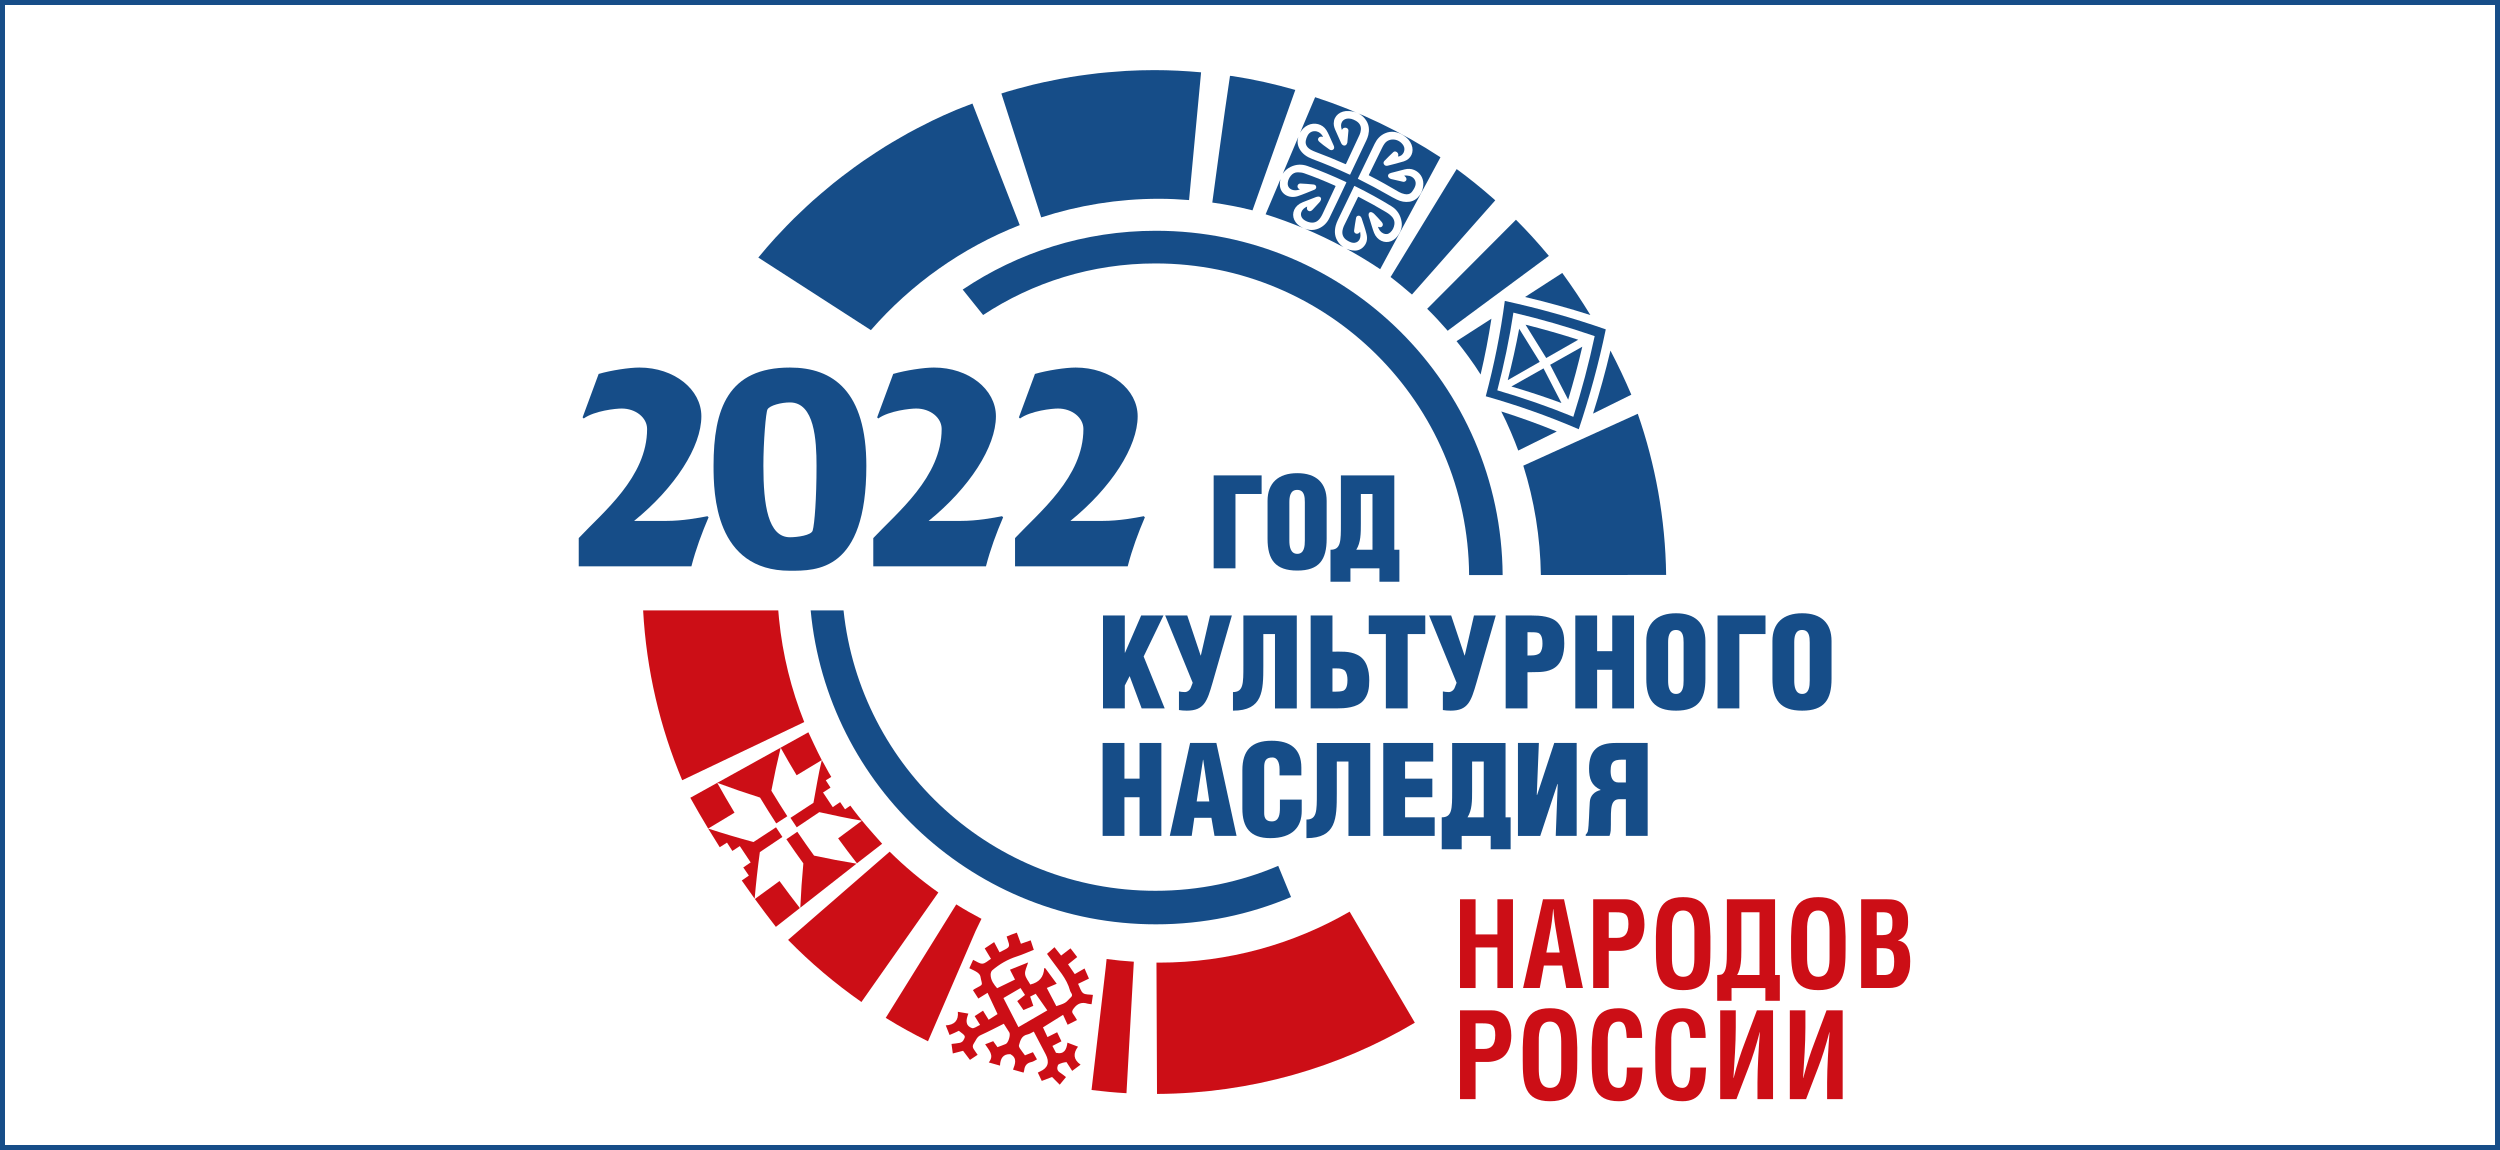 <?xml version="1.0" encoding="utf-8"?>
<!-- Generator: Adobe Illustrator 26.0.3, SVG Export Plug-In . SVG Version: 6.00 Build 0)  -->
<!DOCTYPE svg PUBLIC "-//W3C//DTD SVG 1.1//EN" "http://www.w3.org/Graphics/SVG/1.1/DTD/svg11.dtd">
<svg version="1.1" xmlns:x="http://ns.adobe.com/Extensibility/1.0/" xmlns:i="http://ns.adobe.com/AdobeIllustrator/10.0/" xmlns:graph="http://ns.adobe.com/Graphs/1.0/"
	 xmlns="http://www.w3.org/2000/svg" xmlns:xlink="http://www.w3.org/1999/xlink" x="0px" y="0px" viewBox="0 0 250 115"
	 enable-background="new 0 0 250 115" xml:space="preserve">
<rect x="0" y="0" width="250" height="115" fill="#333333" stroke="none"/>
<g id="Слой_9">
</g>
<g id="пушк_карта">
</g>
<g id="grants.culture">
</g>
<g id="roskult">
</g>
<g id="biblnovogopokolen">
</g>
<g id="kultura">
</g>
<g id="культДля_Школ">
</g>
<g id="artefakt">
</g>
<g id="prokultura">
	<g>
		<rect fill="#FFFFFF" stroke="#164D88" stroke-miterlimit="10" width="250" height="115"/>
		<g>
			<g>
				<path fill="#CC0E16" d="M92.799,104.128l4.766-11.042l0.582-1.203
					c-0.859-0.451-1.702-0.929-2.521-1.443l-7.054,11.349
					C89.941,102.634,91.351,103.413,92.799,104.128z"/>
				<path fill="#CC0E16" d="M110.571,96.759l-1.418,12.242
					c1.155,0.141,2.317,0.255,3.494,0.319l0.736-13.15
					c-0.916-0.059-1.825-0.146-2.723-0.268L110.571,96.759z"/>
				<path fill="#CC0E16" d="M93.836,89.249c-1.735-1.228-3.366-2.59-4.87-4.083
					l-10.157,8.824c2.242,2.292,4.698,4.37,7.334,6.21L93.836,89.249z"/>
			</g>
			<g>
				<path fill="#164D88" d="M121.23,20.256c1.364,0.191,2.706,0.447,4.019,0.779
					l4.281-12.041c-2.039-0.584-4.126-1.055-6.262-1.384
					c-0.056-0.009-0.212-0.017-0.268-0.026
					C122.487,10.899,121.23,20.256,121.23,20.256z"/>
				<path fill="#164D88" d="M139.097,27.639l-0.045,0.058
					c0.651,0.497,1.282,1.016,1.897,1.551c0.029,0.025,0.22,0.179,0.249,0.204
					l8.328-9.419c-0.038-0.033-0.231-0.205-0.269-0.238
					c-1.152-1.015-2.35-1.978-3.589-2.886
					C145.648,16.895,139.097,27.639,139.097,27.639z"/>
				<path fill="#164D88" d="M151.595,21.974l-8.878,8.905
					c0.716,0.705,1.399,1.441,2.056,2.2l0.173-0.142l9.941-7.348
					C153.846,24.333,152.748,23.126,151.595,21.974z"/>
				<path fill="#164D88" d="M104.118,21.74c3.713-1.204,7.672-1.862,11.787-1.862
					c1.012,0,2.01,0.051,3.001,0.129l1.202-12.774
					c-1.542-0.14-3.101-0.222-4.68-0.222c-0.945,0-1.885,0.03-2.818,0.08
					c-0.307,0.017-0.611,0.048-0.917,0.07c-0.623,0.045-1.246,0.093-1.863,0.16
					c-0.359,0.039-0.714,0.09-1.07,0.136c-0.561,0.073-1.12,0.15-1.675,0.241
					c-0.37,0.06-0.737,0.128-1.104,0.197c-0.537,0.1-1.07,0.207-1.602,0.325
					c-0.366,0.08-0.731,0.164-1.094,0.252c-0.53,0.129-1.056,0.268-1.579,0.413
					c-0.351,0.097-0.701,0.193-1.048,0.298c-0.175,0.053-0.347,0.113-0.521,0.169
					C101.144,12.486,102.554,16.873,104.118,21.74z"/>
			</g>
			<path fill="#164D88" d="M87.089,33.015c4.009-4.603,9.104-8.237,14.885-10.503
				l-4.729-12.157c-0.32,0.124-0.643,0.243-0.961,0.371
				c-0.226,0.091-0.457,0.173-0.682,0.269c-0.819,0.343-1.629,0.709-2.427,1.094
				c-0.168,0.081-0.331,0.172-0.498,0.255c-0.627,0.311-1.25,0.63-1.861,0.966
				c-0.277,0.152-0.546,0.315-0.819,0.47c-0.494,0.283-0.986,0.569-1.469,0.868
				c-0.298,0.185-0.591,0.378-0.885,0.567c-0.448,0.29-0.893,0.584-1.332,0.888
				c-0.297,0.206-0.59,0.417-0.883,0.629c-0.425,0.308-0.846,0.623-1.261,0.943
				c-0.286,0.221-0.571,0.443-0.852,0.67c-0.414,0.334-0.82,0.677-1.223,1.024
				c-0.265,0.227-0.531,0.452-0.792,0.685c-0.422,0.378-0.833,0.767-1.242,1.159
				c-0.226,0.215-0.456,0.425-0.677,0.646c-0.506,0.501-0.996,1.017-1.48,1.537
				c-0.113,0.122-0.231,0.237-0.343,0.36c-0.586,0.644-1.155,1.305-1.708,1.978
				c-0.006,0.007-0.011,0.015-0.018,0.022L87.089,33.015z"/>
			<path fill="#164D88" d="M127.823,86.585c-3.771,1.605-7.921,2.494-12.278,2.494
				c-16.2,0-29.531-12.28-31.191-28.042h-3.288
				c1.653,17.612,16.479,31.396,34.525,31.396c4.794,0,9.36-0.973,13.513-2.731
				L127.823,86.585z"/>
			<path fill="#164D88" d="M146.911,57.506l3.354-0.002
				c-0.136-19.036-15.607-34.427-34.675-34.427c-7.153,0-13.798,2.168-19.32,5.88
				l2.042,2.545c4.945-3.259,10.866-5.158,17.231-5.158
				C132.802,26.345,146.8,40.278,146.911,57.506z"/>
			<path fill="#164D88" d="M166.614,57.494c-0.078-5.641-1.076-11.056-2.837-16.116
				l-11.447,5.189c1.091,3.458,1.7,7.13,1.757,10.935L166.614,57.494z"/>
			<path fill="#CC0E16" d="M134.963,91.165c-5.608,3.24-12.114,5.098-19.059,5.098
				c-0.086,0-0.171-0.006-0.257-0.006l0.054,13.137
				c9.415-0.05,18.225-2.642,25.783-7.125L134.963,91.165z"/>
			<g>
				<path fill="#164D88" d="M126.161,49.398h-2.614v7.435h-2.181v-9.294h4.796V49.398z"/>
				<path fill="#164D88" d="M132.666,53.871c0,2.094-0.731,3.185-2.937,3.185
					c-2.206,0-2.974-1.091-2.974-3.185v-3.779c0-1.784,1.065-2.776,2.974-2.776
					c1.908,0,2.937,0.991,2.937,2.776V53.871z M130.485,50.241
					c0-0.57-0.05-1.252-0.769-1.252c-0.694,0-0.781,0.682-0.781,1.252v3.817
					c0,0.533,0.087,1.326,0.793,1.326c0.706,0,0.756-0.793,0.756-1.326V50.241z"/>
				<path fill="#164D88" d="M134.09,52.36v-4.82h5.341v7.435h0.508v3.197h-1.995v-1.338
					h-2.9v1.338h-1.995v-3.197C134.09,54.974,134.09,54.144,134.09,52.36z
					 M137.25,49.398h-1.165v2.961c0,0.954,0,1.896-0.459,2.615h1.623V49.398z"/>
			</g>
			<g>
				<path fill="#164D88" d="M57.872,53.808c2.408-2.575,6.838-6.09,6.838-10.907
					c0-1.135-1.135-2.048-2.546-2.048c-0.581,0-2.713,0.221-3.793,0.996
					l-0.111-0.111l1.606-4.346c1.246-0.36,3.073-0.637,4.07-0.637
					c3.488,0,6.201,2.187,6.201,4.872c0,3.045-2.63,7.142-6.727,10.465h3.211
					c1.661,0,3.267-0.305,4.125-0.471l0.111,0.111
					c-0.664,1.55-1.274,3.183-1.716,4.9h-11.267V53.808z"/>
				<path fill="#164D88" d="M78.995,57.075c-7.502,0-7.64-7.724-7.64-10.492
					c0-5.703,1.439-9.828,7.64-9.828c4.346,0,7.64,2.408,7.64,9.828
					C86.635,57.158,81.652,57.075,78.995,57.075z M78.995,40.243
					c-0.886,0-2.021,0.304-2.242,0.692c-0.166,0.277-0.415,3.239-0.415,5.648
					c0,3.931,0.471,7.142,2.658,7.142c0.747,0,2.131-0.194,2.27-0.664
					c0.194-0.664,0.388-3.211,0.388-6.478
					C81.652,44.036,81.459,40.243,78.995,40.243z"/>
				<path fill="#164D88" d="M87.328,53.808c2.408-2.575,6.838-6.09,6.838-10.907
					c0-1.135-1.135-2.048-2.547-2.048c-0.581,0-2.713,0.221-3.793,0.996
					l-0.111-0.111l1.606-4.346c1.246-0.36,3.073-0.637,4.07-0.637
					c3.488,0,6.201,2.187,6.201,4.872c0,3.045-2.63,7.142-6.727,10.465h3.211
					c1.661,0,3.267-0.305,4.125-0.471l0.111,0.111
					c-0.665,1.55-1.274,3.183-1.716,4.9H87.328V53.808z"/>
				<path fill="#164D88" d="M101.503,53.808c2.408-2.575,6.838-6.09,6.838-10.907
					c0-1.135-1.135-2.048-2.547-2.048c-0.581,0-2.713,0.221-3.793,0.996
					l-0.111-0.111l1.605-4.346c1.246-0.36,3.073-0.637,4.07-0.637
					c3.488,0,6.201,2.187,6.201,4.872c0,3.045-2.63,7.142-6.727,10.465h3.212
					c1.661,0,3.266-0.305,4.125-0.471l0.111,0.111
					c-0.665,1.55-1.274,3.183-1.716,4.9h-11.267V53.808z"/>
			</g>
			<g>
				<path fill="#CC0E16" d="M146.001,98.803V89.926h1.557v3.516h2.181V89.926h1.558v8.877
					h-1.558v-4.059h-2.181v4.059H146.001z"/>
				<path fill="#CC0E16" d="M152.308,98.803l1.991-8.877h2.103l1.891,8.877h-1.669
					l-0.412-2.249h-1.824l-0.412,2.249H152.308z M154.633,95.253h1.335l-0.423-2.521
					c-0.078-0.414-0.111-0.817-0.156-1.231c-0.011-0.201-0.033-0.402-0.055-0.591
					h-0.022c-0.022,0.189-0.044,0.39-0.055,0.591
					c-0.045,0.414-0.078,0.817-0.156,1.231L154.633,95.253z"/>
				<path fill="#CC0E16" d="M159.317,98.803V89.926h3.182c1.491,0,1.947,1.278,1.947,2.521
					c0,0.757-0.189,1.61-0.779,2.107c-0.489,0.414-1.146,0.544-1.747,0.532h-1.046
					v3.716H159.317z M160.874,93.785h0.834c0.679,0,1.135-0.308,1.135-1.385
					c0-1.018-0.378-1.172-1.257-1.172h-0.712V93.785z"/>
				<path fill="#CC0E16" d="M165.591,93.655c0.067-2.261,0.234-3.942,2.725-3.942
					c2.492,0,2.659,1.681,2.726,3.942v1.266c0,2.367-0.167,4.095-2.726,4.095
					c-2.558,0-2.725-1.728-2.725-4.095V93.655z M167.193,95.75
					c0,0.734,0.056,1.929,1.123,1.929c1.113,0,1.124-1.219,1.124-2.071v-2.273
					c0-0.71,0.033-2.284-1.124-2.284c-1.224,0-1.123,1.551-1.123,2.237V95.75z"/>
				<path fill="#CC0E16" d="M176.537,100.082v-1.278h-3.382v1.278h-1.435v-2.58
					c0.123,0,0.389-0.024,0.479-0.071c0.456-0.284,0.489-1.077,0.489-2.427V89.926
					h4.818v7.575h0.478v2.58H176.537z M175.948,91.228h-1.813v3.811
					c0,0.9-0.033,1.811-0.423,2.462h2.237V91.228z"/>
				<path fill="#CC0E16" d="M179.107,93.655c0.067-2.261,0.234-3.942,2.725-3.942
					c2.492,0,2.659,1.681,2.726,3.942v1.266c0,2.367-0.167,4.095-2.726,4.095
					c-2.558,0-2.725-1.728-2.725-4.095V93.655z M180.709,95.75
					c0,0.734,0.056,1.929,1.123,1.929c1.113,0,1.124-1.219,1.124-2.071v-2.273
					c0-0.71,0.033-2.284-1.124-2.284c-1.224,0-1.123,1.551-1.123,2.237V95.75z"/>
				<path fill="#CC0E16" d="M186.115,98.803V89.926h2.514c0.668,0,1.324,0.048,1.769,0.651
					c0.356,0.486,0.412,0.994,0.412,1.598c0,0.769-0.156,1.526-1.001,1.858v0.024
					c0.879,0.13,1.213,0.911,1.213,2.059c0,0.367-0.022,0.734-0.111,1.089
					c-0.333,1.125-0.935,1.598-2.047,1.598H186.115z M187.962,93.513
					c0.378,0,0.868,0.024,1.113-0.308c0.145-0.224,0.167-0.532,0.167-0.959
					c0-0.662-0.134-0.994-0.845-1.018h-0.723v2.284H187.962z M188.007,97.501
					c0.322,0,0.656,0.036,0.934-0.095c0.423-0.201,0.479-0.781,0.479-1.231
					c0-0.959-0.178-1.361-1.146-1.361h-0.601v2.687H188.007z"/>
				<path fill="#CC0E16" d="M146.001,109.912V101.035h3.182c1.491,0,1.947,1.278,1.947,2.521
					c0,0.758-0.189,1.61-0.779,2.107c-0.489,0.414-1.146,0.545-1.747,0.533
					h-1.046v3.716H146.001z M147.558,104.893h0.834c0.679,0,1.135-0.308,1.135-1.385
					c0-1.018-0.378-1.172-1.257-1.172h-0.712V104.893z"/>
				<path fill="#CC0E16" d="M152.275,104.763c0.067-2.261,0.234-3.941,2.726-3.941
					c2.492,0,2.659,1.68,2.726,3.941v1.266c0,2.367-0.167,4.095-2.726,4.095
					c-2.559,0-2.726-1.728-2.726-4.095V104.763z M153.877,106.858
					c0,0.734,0.056,1.929,1.124,1.929c1.113,0,1.123-1.219,1.123-2.071v-2.272
					c0-0.71,0.033-2.285-1.123-2.285c-1.224,0-1.124,1.551-1.124,2.237V106.858z"/>
				<path fill="#CC0E16" d="M164.256,106.751c-0.011,0.166-0.022,0.343-0.033,0.509
					c-0.078,1.621-0.59,2.864-2.325,2.864c-2.559,0-2.726-1.728-2.726-4.095v-1.266
					c0.067-2.261,0.234-3.941,2.726-3.941c1.391,0.024,2.169,0.781,2.281,2.296
					c0.022,0.225,0.044,0.45,0.033,0.675h-1.535
					c-0.067-0.568-0.011-1.634-0.779-1.634c-1.224,0-1.124,1.551-1.124,2.237v2.462
					c0,0.734,0.056,1.929,1.124,1.929c0.857,0,0.757-1.467,0.79-2.036H164.256z"/>
				<path fill="#CC0E16" d="M170.608,106.751c-0.011,0.166-0.022,0.343-0.033,0.509
					c-0.078,1.621-0.59,2.864-2.325,2.864c-2.558,0-2.725-1.728-2.725-4.095v-1.266
					c0.067-2.261,0.234-3.941,2.725-3.941c1.391,0.024,2.17,0.781,2.281,2.296
					c0.022,0.225,0.044,0.45,0.033,0.675h-1.535
					c-0.067-0.568-0.012-1.634-0.779-1.634c-1.224,0-1.123,1.551-1.123,2.237v2.462
					c0,0.734,0.056,1.929,1.123,1.929c0.857,0,0.757-1.467,0.79-2.036H170.608z"/>
				<path fill="#CC0E16" d="M175.747,109.912v-1.669c0-0.71,0.033-1.598,0.078-2.486
					c0.044-0.9,0.111-1.799,0.166-2.533h-0.022
					c-0.367,1.397-0.701,2.474-1.113,3.527l-1.213,3.16h-1.624V101.035h1.558v1.74
					c0,0.793-0.033,1.645-0.078,2.497c-0.045,0.852-0.1,1.716-0.156,2.521h0.022
					c0.378-1.444,0.712-2.497,1.113-3.527l1.213-3.231h1.613v8.877H175.747z"/>
				<path fill="#CC0E16" d="M182.711,109.912v-1.669c0-0.71,0.033-1.598,0.078-2.486
					c0.044-0.9,0.111-1.799,0.166-2.533h-0.022
					c-0.367,1.397-0.701,2.474-1.113,3.527l-1.213,3.16h-1.624V101.035h1.558v1.74
					c0,0.793-0.033,1.645-0.078,2.497c-0.045,0.852-0.1,1.716-0.156,2.521h0.022
					c0.378-1.444,0.712-2.497,1.113-3.527l1.213-3.231h1.613v8.877H182.711z"/>
			</g>
			<g>
				<path fill="#164D88" d="M110.3,70.843v-9.294h2.181v3.718h0.025l1.611-3.718h2.23
					l-1.983,4.101l2.107,5.192h-2.305l-1.202-3.234l-0.483,0.942v2.292H110.3z"/>
				<path fill="#164D88" d="M118.676,71.066c-0.298,0-0.558-0.025-0.781-0.062v-1.859
					c0.174,0.037,0.396,0.062,0.595,0.062c0.26,0,0.52-0.211,0.607-0.483
					l0.173-0.446l-2.751-6.729h2.206l1.338,4.002l0.025-0.012l0.917-3.99h2.181
					l-1.933,6.729C120.72,70.111,120.423,71.066,118.676,71.066z"/>
				<path fill="#164D88" d="M123.297,69.207c1.041,0,1.041-0.83,1.041-2.615v-5.043h5.341
					v9.294h-2.181V63.408h-1.165v3.185c0,2.516-0.05,4.473-3.036,4.473V69.207z"/>
				<path fill="#164D88" d="M133.246,65.167c0.818,0,1.698-0.074,2.453,0.297
					c0.992,0.458,1.227,1.586,1.227,2.59c0,0.756-0.099,1.45-0.607,2.02
					c-0.607,0.694-1.822,0.768-2.664,0.768h-2.59v-9.294h2.181V65.167z
					 M133.482,69.17c0.347,0,0.644-0.025,0.855-0.099
					c0.372-0.174,0.409-0.719,0.409-1.078c0-0.322-0.05-0.694-0.273-0.942
					c-0.347-0.273-0.818-0.198-1.227-0.211v2.33H133.482z"/>
				<path fill="#164D88" d="M136.876,61.549h5.651v1.859h-1.76v7.435h-2.181V63.408h-1.71
					V61.549z"/>
				<path fill="#164D88" d="M145.067,71.066c-0.298,0-0.558-0.025-0.781-0.062v-1.859
					c0.174,0.037,0.396,0.062,0.595,0.062c0.26,0,0.52-0.211,0.607-0.483
					l0.173-0.446l-2.751-6.729h2.206l1.338,4.002l0.025-0.012l0.917-3.99h2.181
					l-1.933,6.729C147.111,70.111,146.814,71.066,145.067,71.066z"/>
				<path fill="#164D88" d="M150.567,70.843v-9.294h2.59c0.843,0,2.057,0.074,2.664,0.768
					c0.508,0.57,0.607,1.264,0.607,2.02c0,1.004-0.235,2.131-1.227,2.59
					c-0.756,0.372-1.636,0.26-2.453,0.298v3.618H150.567z M152.748,65.551
					c0.409-0.012,0.88,0.037,1.227-0.235c0.223-0.248,0.273-0.619,0.273-0.942
					c0-0.359-0.037-0.904-0.409-1.078c-0.211-0.074-0.508-0.074-0.855-0.074
					h-0.235V65.551z"/>
				<path fill="#164D88" d="M157.531,70.843v-9.294h2.181v3.569h1.512v-3.569h2.181v9.294
					h-2.181v-3.866h-1.512v3.866H157.531z"/>
				<path fill="#164D88" d="M170.541,67.881c0,2.094-0.731,3.185-2.937,3.185
					c-2.206,0-2.974-1.091-2.974-3.185v-3.779c0-1.784,1.065-2.776,2.974-2.776
					c1.908,0,2.937,0.991,2.937,2.776V67.881z M168.36,64.25
					c0-0.57-0.05-1.252-0.768-1.252c-0.694,0-0.781,0.682-0.781,1.252v3.817
					c0,0.533,0.087,1.326,0.793,1.326c0.707,0,0.756-0.793,0.756-1.326V64.25z"/>
				<path fill="#164D88" d="M176.55,63.408h-2.615v7.435h-2.181v-9.294h4.796V63.408z"/>
				<path fill="#164D88" d="M183.154,67.881c0,2.094-0.731,3.185-2.937,3.185
					c-2.206,0-2.974-1.091-2.974-3.185v-3.779c0-1.784,1.065-2.776,2.974-2.776
					c1.908,0,2.937,0.991,2.937,2.776V67.881z M180.973,64.25
					c0-0.57-0.05-1.252-0.768-1.252c-0.694,0-0.781,0.682-0.781,1.252v3.817
					c0,0.533,0.087,1.326,0.793,1.326c0.707,0,0.756-0.793,0.756-1.326V64.25z"/>
				<path fill="#164D88" d="M110.263,83.59v-9.294h2.181v3.569h1.512v-3.569h2.181v9.294
					h-2.181v-3.866h-1.512v3.866H110.263z"/>
				<path fill="#164D88" d="M116.978,83.59l2.032-9.294h2.627l2.02,9.294H121.451
					l-0.31-1.809h-1.71l-0.26,1.809H116.978z M120.324,75.982h-0.025l-0.632,4.163
					h1.264L120.324,75.982z"/>
				<path fill="#164D88" d="M127.956,77.543v-0.594c0-0.793-0.285-1.202-0.694-1.202
					c-0.681-0.012-0.843,0.359-0.843,0.967v4.597c0,0.52,0.198,0.83,0.768,0.83
					c0.744,0,0.805-0.768,0.805-1.338v-0.843h2.181v1.14
					c0,1.599-0.917,2.714-3.148,2.714c-2.007,0-2.788-1.066-2.788-2.962v-3.817
					c0-2.02,0.929-2.961,2.925-2.961c1.859,0,2.974,0.793,2.974,2.689v0.78
					H127.956z"/>
				<path fill="#164D88" d="M130.644,81.955c1.041,0,1.041-0.831,1.041-2.615v-5.043h5.341
					v9.294h-2.181v-7.435h-1.165v3.184c0,2.516-0.05,4.474-3.036,4.474V81.955z"/>
				<path fill="#164D88" d="M138.326,83.59v-9.294h4.994v1.859h-2.813v1.71h2.726v1.859
					h-2.726v2.007h2.961v1.859H138.326z"/>
				<path fill="#164D88" d="M145.215,79.117v-4.82h5.341v7.435h0.508v3.197h-1.995v-1.339
					h-2.9v1.339h-1.995v-3.197C145.215,81.731,145.215,80.901,145.215,79.117z
					 M148.375,76.155h-1.165v2.962c0,0.954,0,1.896-0.459,2.614h1.623V76.155z"/>
				<path fill="#164D88" d="M151.794,83.59v-9.294h2.094l-0.211,5.192h0.037l1.71-5.192
					h2.243v9.294h-2.094l0.198-5.179l-0.025-0.025l-1.722,5.205H151.794z"/>
				<path fill="#164D88" d="M161.867,79.922c-0.508,0.037-0.681,0.409-0.744,0.979
					c-0.062,0.57-0.012,1.338-0.05,2.156c-0.012,0.186-0.062,0.359-0.124,0.533
					h-2.379v-0.124c0.099-0.087,0.161-0.198,0.211-0.322
					c0.124-0.595,0.136-2.193,0.198-2.937c0.037-0.644,0.471-1.065,1.078-1.202
					v-0.025c-0.917-0.422-1.152-1.128-1.152-2.119
					c0-1.847,0.892-2.565,2.676-2.565h3.185v9.294h-2.181v-3.668H161.867z
					 M161.062,77.097c0,0.57,0.149,1.152,0.781,1.152h0.744v-2.28
					C161.52,75.945,161.062,75.994,161.062,77.097z"/>
			</g>
			<g>
				<path fill-rule="evenodd" clip-rule="evenodd" fill="#CC0E16" d="M108.315,99.313
					c-0.243-0.182-0.325-0.573-0.507-0.929c0.399-0.194,0.743-0.359,1.088-0.525
					c-0.16-0.364-0.3-0.682-0.443-1.012c-0.338,0.197-0.655,0.378-0.975,0.564
					c-0.233-0.339-0.442-0.643-0.671-0.974c0.309-0.248,0.606-0.487,0.914-0.733
					c-0.224-0.292-0.441-0.573-0.669-0.87c-0.322,0.247-0.631,0.486-0.939,0.723
					c-0.235-0.296-0.444-0.56-0.663-0.837c-0.265,0.238-0.497,0.444-0.748,0.667
					c0.141,0.196,0.261,0.36,0.38,0.528c0.711,1.008,1.599,1.915,1.924,3.149
					c0.058,0.219,0.376,0.427,0.062,0.688c-0.197,0.166-0.348,0.401-0.566,0.525
					c-0.265,0.157-0.577,0.228-0.869,0.338c-0.311-0.597-0.61-1.168-0.951-1.819
					c0.329-0.14,0.641-0.27,0.99-0.422c-0.416-0.562-0.782-1.06-1.147-1.556
					c-0.035,0-0.07-0.001-0.105-0.003c-0.04,0.897-0.511,1.427-1.39,1.637
					c-0.175-0.327-0.475-0.665-0.52-1.031c-0.044-0.351,0.178-0.735,0.302-1.177
					c-0.673,0.27-1.231,0.494-1.814,0.727c0.165,0.321,0.319,0.623,0.504,0.984
					c-0.609,0.293-1.189,0.574-1.788,0.866c-0.314-0.36-0.644-0.784-0.65-1.352
					c-0.001-0.151,0.057-0.351,0.163-0.441c0.729-0.62,1.541-1.092,2.465-1.387
					c0.57-0.183,1.117-0.434,1.689-0.659c-0.115-0.348-0.211-0.644-0.312-0.949
					c-0.354,0.125-0.664,0.234-0.976,0.343c-0.142-0.383-0.275-0.748-0.41-1.113
					c-0.195,0.071-0.364,0.13-0.531,0.192c-0.164,0.061-0.324,0.13-0.488,0.194
					c0.03,0.095,0.052,0.161,0.074,0.226c0.278,0.82,0.278,0.82-0.476,1.197
					c-0.097,0.049-0.193,0.097-0.308,0.157c-0.183-0.345-0.355-0.673-0.539-1.02
					c-0.304,0.201-0.599,0.4-0.942,0.63c0.21,0.348,0.412,0.685,0.626,1.043
					c-0.291,0.176-0.561,0.463-0.854,0.482c-0.287,0.019-0.594-0.23-0.933-0.38
					c-0.126,0.281-0.25,0.556-0.379,0.837c0.282,0.142,0.544,0.244,0.771,0.398
					c0.143,0.096,0.308,0.258,0.334,0.409c0.183,1.008,0.385,0.731-0.577,1.269
					c-0.054,0.03-0.101,0.073-0.165,0.117c0.187,0.29,0.357,0.557,0.537,0.838
					c0.314-0.194,0.623-0.385,0.924-0.572c0.336,0.714,0.662,1.407,0.998,2.126
					c-0.306,0.195-0.591,0.377-0.891,0.569c-0.198-0.319-0.376-0.606-0.562-0.909
					c-0.296,0.193-0.564,0.367-0.835,0.544c0.177,0.288,0.335,0.543,0.545,0.879
					c-0.296,0.125-0.616,0.391-0.812,0.318c-0.726-0.269-0.581-0.866-0.361-1.448
					c-0.355-0.061-0.663-0.115-1.054-0.181c0.09,0.877-0.347,1.313-1.208,1.358
					c0.142,0.363,0.262,0.664,0.38,0.962c0.183-0.079,0.335-0.142,0.485-0.211
					c0.149-0.066,0.298-0.141,0.441-0.21c0.693,0.518,0.704,0.522,0.437,0.979
					c-0.061,0.106-0.208,0.195-0.332,0.223c-0.262,0.06-0.535,0.073-0.837,0.113
					c0.046,0.341,0.087,0.647,0.131,0.953c0.362-0.097,0.693-0.182,1.025-0.267
					c0.232,0.308,0.454,0.597,0.689,0.909c0.271-0.18,0.518-0.341,0.769-0.509
					c-0.061-0.081-0.104-0.136-0.138-0.193c-0.165-0.295-0.524-0.538-0.241-0.947
					c0.206-0.292,0.294-0.654,0.682-0.827c0.775-0.349,1.53-0.75,2.312-1.139
					c0.144,0.225,0.356,0.543,0.553,0.871c0.146,0.245-0.101,1.045-0.353,1.152
					c-0.273,0.117-0.557,0.215-0.833,0.32c-0.175-0.247-0.335-0.471-0.427-0.6
					c-0.279,0.11-0.531,0.204-0.805,0.313c0.377,0.591,0.947,1.103,0.362,1.814
					c0.404,0.114,0.731,0.205,1.123,0.318c0.029-0.705,0.298-1.18,1.046-1.145
					c0.693,0.394,0.479,0.966,0.255,1.546c0.373,0.107,0.698,0.2,1.054,0.299
					c0.023-0.08,0.056-0.158,0.065-0.233c0.045-0.447,0.257-0.73,0.726-0.828
					c0.191-0.037,0.361-0.17,0.552-0.264c-0.142-0.251-0.27-0.476-0.405-0.718
					c-0.272,0.106-0.536,0.21-0.798,0.316c-0.186-0.254-0.365-0.481-0.524-0.722
					c-0.053-0.083-0.097-0.208-0.073-0.293c0.133-0.471,0.252-0.953,0.857-1.075
					c0.221-0.047,0.422-0.192,0.623-0.286c0.399,0.764,0.794,1.518,1.19,2.273
					c0.415,0.799,0.23,1.364-0.566,1.717c-0.07,0.03-0.137,0.069-0.222,0.111
					c0.135,0.285,0.262,0.553,0.396,0.832c0.369-0.142,0.701-0.27,1.032-0.393
					c0.26,0.26,0.509,0.512,0.764,0.771c0.209-0.254,0.414-0.504,0.626-0.763
					c-0.228-0.175-0.405-0.33-0.602-0.451c-0.312-0.191-0.309-0.48-0.203-0.736
					c0.049-0.118,0.284-0.174,0.445-0.234c0.126-0.044,0.265-0.053,0.411-0.077
					c0.19,0.294,0.376,0.581,0.569,0.879c0.279-0.208,0.538-0.402,0.84-0.624
					c-0.734-0.517-0.757-1.124-0.258-1.797c-0.367-0.139-0.681-0.258-1.057-0.403
					c-0.09,0.67-0.298,1.205-1.145,1.017c-0.1-0.192-0.222-0.428-0.358-0.689
					c0.312-0.159,0.589-0.301,0.903-0.462c-0.148-0.315-0.288-0.61-0.429-0.906
					c-0.323,0.162-0.641,0.321-0.966,0.482c-0.157-0.337-0.301-0.643-0.452-0.968
					c0.685-0.429,1.342-0.834,2.011-1.255c0.16,0.353,0.308,0.674,0.454,0.992
					c0.313-0.157,0.604-0.305,0.938-0.471c-0.133-0.215-0.247-0.419-0.385-0.606
					c-0.166-0.223-0.087-0.366,0.066-0.566c0.361-0.48,0.798-0.651,1.381-0.466
					c0.114,0.035,0.24,0.032,0.395,0.054c0.047-0.316,0.09-0.619,0.135-0.931
					C108.948,99.437,108.548,99.485,108.315,99.313z M101.841,102.714
					c-0.493-0.957-0.984-1.916-1.497-2.91c0.581-0.34,1.133-0.664,1.71-1
					c0.145,0.224,0.286,0.441,0.446,0.692c-0.255,0.204-0.501,0.396-0.777,0.614
					c0.21,0.304,0.405,0.584,0.623,0.897c0.319-0.137,0.638-0.274,0.985-0.422
					c-0.108-0.31-0.202-0.591-0.316-0.926c0.217-0.111,0.447-0.225,0.673-0.34
					c-0.037,0.022-0.074,0.044-0.112,0.068c0.376,0.537,0.751,1.073,1.154,1.651
					C103.729,101.617,102.806,102.154,101.841,102.714z"/>
			</g>
			<g>
				<g>
					<path fill="#CC0E16" d="M80.03,90.772c1.873-1.469,3.746-2.937,5.619-4.405
						c-1.408-0.229-2.824-0.498-4.244-0.805c-0.571-0.786-1.129-1.582-1.674-2.385
						c-0.365,0.248-0.73,0.495-1.095,0.744c0.554,0.815,1.12,1.623,1.699,2.421
						C80.197,87.8,80.095,89.278,80.03,90.772z"/>
				</g>
				<g>
					<path fill="#CC0E16" d="M75.985,85.212c0.752-0.506,1.504-1.011,2.256-1.517
						c-0.215-0.32-0.429-0.642-0.64-0.965c-0.75,0.491-1.5,0.982-2.251,1.473
						c-1.508-0.405-3.02-0.854-4.533-1.347c0.379,0.626,0.764,1.248,1.156,1.866
						c0.242-0.153,0.485-0.307,0.728-0.461c0.177,0.278,0.355,0.556,0.534,0.833
						c0.249-0.161,0.499-0.323,0.747-0.485c0.356,0.548,0.717,1.092,1.084,1.633
						c-0.246,0.167-0.492,0.334-0.738,0.502c0.184,0.273,0.37,0.544,0.558,0.815
						c-0.236,0.164-0.473,0.327-0.709,0.491c0.423,0.611,0.853,1.217,1.289,1.819
						C75.6,88.298,75.774,86.744,75.985,85.212z"/>
				</g>
				<g>
					<path fill="#CC0E16" d="M73.452,81.268c-0.593-0.984-1.169-1.978-1.728-2.983
						c1.427,0.533,2.854,1.024,4.28,1.473c0.526,0.871,1.065,1.731,1.619,2.584
						c0.37-0.24,0.739-0.479,1.109-0.719c-0.545-0.84-1.077-1.689-1.596-2.548
						c0.275-1.455,0.586-2.89,0.931-4.302c0.515,0.927,1.047,1.845,1.595,2.752
						c0.879-0.529,1.637-0.985,2.517-1.515c-0.431-0.801-1.287-2.674-1.341-2.783
						c-3.91,2.165-7.897,4.384-11.807,6.549c0.577,1.038,1.173,2.065,1.786,3.08
						C71.696,82.326,72.574,81.797,73.452,81.268z"/>
				</g>
				<g>
					<path fill="#CC0E16" d="M82.18,76.01c-0.355,1.426-0.552,2.801-0.834,4.27
						c-0.767,0.502-1.533,1.004-2.3,1.506c0.207,0.316,0.416,0.631,0.627,0.946
						c0.752-0.506,1.505-1.012,2.256-1.518c1.464,0.313,2.812,0.627,4.263,0.855
						c-0.83,0.604-1.549,1.162-2.379,1.766c0.611,0.843,1.238,1.675,1.879,2.497
						c0.815-0.639,1.708-1.317,2.524-1.955c-1.088-1.226-2.108-2.339-3.182-3.815
						c-0.237,0.165-0.295,0.204-0.532,0.368c-0.164-0.238-0.327-0.478-0.488-0.718
						c-0.246,0.166-0.493,0.334-0.739,0.501c-0.329-0.486-0.653-0.973-0.972-1.465
						c0.249-0.161,0.499-0.323,0.749-0.485c-0.158-0.243-0.315-0.486-0.471-0.731
						c0.244-0.154,0.303-0.191,0.547-0.346
						C82.786,77.146,82.511,76.558,82.18,76.01z"/>
				</g>
				<g>
					<path fill="#CC0E16" d="M77.951,88.102c-0.821,0.598-1.643,1.197-2.464,1.795
						c0.684,0.942,1.384,1.872,2.1,2.79c0.8-0.627,1.6-1.255,2.4-1.882
						C79.292,89.916,78.614,89.015,77.951,88.102z"/>
				</g>
			</g>
			<g>
				<path fill-rule="evenodd" clip-rule="evenodd" fill="#164D88" d="M130.781,12.523
					c0.662-0.327,1.466-0.125,1.855,0.489c0.185,0.292,0.311,0.618,0.457,0.93
					c0.09,0.189,0.174,0.382,0.257,0.574c0.02,0.042,0.041,0.083,0.051,0.125
					c0.029,0.128,0.025,0.249-0.1,0.328c-0.116,0.076-0.248,0.055-0.356-0.018
					c-0.211-0.143-0.414-0.295-0.619-0.448c-0.128-0.096-0.252-0.202-0.371-0.305
					c-0.155-0.127-0.194-0.262-0.117-0.382c0.087-0.142,0.24-0.191,0.471-0.126
					c-0.037-0.063-0.06-0.109-0.089-0.152c-0.136-0.195-0.316-0.342-0.561-0.4
					c-0.362-0.082-0.709,0.071-0.888,0.402c-0.091,0.168-0.164,0.35-0.193,0.533
					c-0.069,0.397,0.143,0.724,0.564,0.935c0.14,0.073,0.287,0.136,0.436,0.193
					c0.973,0.362,1.936,0.753,2.886,1.176c0.034,0.015,0.069,0.025,0.112,0.042
					c0.017-0.029,0.033-0.05,0.046-0.075c0.447-0.96,0.899-1.915,1.339-2.877
					c0.068-0.149,0.107-0.317,0.125-0.482c0.045-0.415-0.162-0.727-0.556-0.934
					c-0.129-0.068-0.266-0.128-0.404-0.164c-0.641-0.161-1.11,0.238-1.01,0.834
					c0.012,0.083,0.04,0.164,0.072,0.278c0.03-0.052,0.045-0.079,0.063-0.103
					c0.08-0.107,0.232-0.153,0.373-0.113c0.128,0.035,0.225,0.142,0.219,0.281
					c-0.03,0.396-0.071,0.791-0.109,1.188c-0.002,0.01-0.009,0.022-0.011,0.033
					c-0.051,0.177-0.147,0.269-0.282,0.272c-0.132,0.002-0.257-0.087-0.33-0.251
					c-0.171-0.394-0.341-0.789-0.523-1.178c-0.118-0.254-0.219-0.509-0.216-0.786
					c0.007-0.76,0.652-1.307,1.542-1.238c0.73,0.057,1.34,0.354,1.723,0.972
					c0.282,0.454,0.306,0.939,0.194,1.419c-0.045,0.185-0.112,0.365-0.192,0.536
					c-0.521,1.114-1.051,2.221-1.581,3.332c-0.015,0.035-0.032,0.071-0.052,0.114
					c-0.054-0.022-0.091-0.037-0.13-0.054c-1.194-0.555-2.412-1.058-3.641-1.52
					c-0.557-0.209-1.018-0.524-1.289-1.028c-0.212-0.39-0.236-0.78-0.119-1.169
					c-0.519,1.224-1.035,2.448-1.553,3.672c0.176-0.279,0.435-0.516,0.8-0.694
					c0.543-0.261,1.118-0.282,1.675-0.081c1.272,0.457,2.517,0.98,3.743,1.547
					c0.048,0.022,0.093,0.044,0.149,0.07c-0.011,0.033-0.018,0.063-0.032,0.091
					c-0.556,1.168-1.105,2.34-1.674,3.502c-0.23,0.471-0.587,0.839-1.091,1.048
					c-0.498,0.206-0.977,0.171-1.443-0.025c1.351,0.566,2.676,1.198,3.966,1.893
					c-0.202-0.129-0.383-0.295-0.537-0.509c-0.368-0.506-0.408-1.07-0.259-1.653
					c0.051-0.195,0.132-0.386,0.216-0.569c0.526-1.097,1.057-2.192,1.585-3.288
					c0.019-0.036,0.036-0.072,0.057-0.117c0.044,0.018,0.08,0.03,0.113,0.045
					c1.238,0.614,2.453,1.276,3.626,2.003c0.565,0.352,0.892,0.892,0.993,1.551
					c0.076,0.492-0.07,0.92-0.324,1.303c-0.181,0.273-0.409,0.489-0.705,0.615
					c-0.664,0.279-1.429-0.076-1.724-0.82c-0.161-0.408-0.269-0.838-0.405-1.255
					c-0.043-0.129-0.088-0.257-0.121-0.387c-0.02-0.076-0.03-0.157-0.021-0.234
					c0.018-0.157,0.154-0.245,0.303-0.191c0.09,0.035,0.184,0.091,0.251,0.162
					c0.253,0.255,0.498,0.523,0.737,0.794c0.144,0.163,0.166,0.305,0.089,0.423
					c-0.085,0.138-0.232,0.165-0.45,0.075c0.105,0.297,0.259,0.532,0.529,0.661
					c0.263,0.126,0.51,0.088,0.714-0.101c0.225-0.208,0.365-0.48,0.405-0.803
					c0.05-0.399-0.143-0.701-0.439-0.947c-0.12-0.101-0.251-0.188-0.384-0.269
					c-0.875-0.527-1.77-1.022-2.678-1.49c-0.032-0.018-0.066-0.035-0.109-0.055
					c-0.019,0.032-0.04,0.057-0.053,0.084c-0.465,0.951-0.931,1.899-1.392,2.853
					c-0.064,0.137-0.104,0.292-0.135,0.443c-0.069,0.411,0.092,0.759,0.449,0.982
					c0.13,0.083,0.271,0.158,0.415,0.205c0.5,0.165,0.922-0.138,0.935-0.679
					c0.005-0.121-0.021-0.243-0.033-0.375c-0.067,0.062-0.109,0.118-0.165,0.149
					c-0.202,0.119-0.464-0.028-0.442-0.262c0.048-0.432,0.126-0.859,0.2-1.286
					c0.024-0.121,0.11-0.212,0.246-0.218c0.145-0.005,0.225,0.091,0.286,0.209
					c0.008,0.015,0.017,0.031,0.021,0.047c0.171,0.519,0.353,1.036,0.486,1.565
					c0.14,0.542,0.021,1.023-0.391,1.383c-0.298,0.258-0.656,0.331-1.041,0.269
					c-0.204-0.033-0.397-0.088-0.578-0.168c1.158,0.633,2.285,1.316,3.381,2.047
					c2.011-3.731,4.02-7.462,6.028-11.193c-3.882-2.545-8.117-4.575-12.533-6.007
					c-0.502,1.187-1.004,2.374-1.506,3.562
					C130.18,12.964,130.425,12.695,130.781,12.523z M138.495,13.333
					c0.641-0.287,1.276-0.167,1.885,0.232c0.348,0.226,0.626,0.518,0.776,0.905
					c0.281,0.716-0.042,1.431-0.771,1.666c-0.523,0.167-1.067,0.289-1.606,0.431
					c-0.135,0.037-0.278,0.018-0.37-0.114c-0.097-0.134-0.059-0.268,0.035-0.367
					c0.287-0.301,0.589-0.593,0.89-0.877c0.098-0.093,0.25-0.076,0.355,0.005
					c0.142,0.107,0.175,0.253,0.108,0.433c0.505-0.006,0.825-0.662,0.536-1.11
					c-0.454-0.71-1.436-0.787-1.884-0.163c-0.089,0.122-0.163,0.254-0.228,0.388
					c-0.439,0.886-0.874,1.776-1.305,2.664c-0.016,0.028-0.024,0.058-0.04,0.094
					c0.034,0.021,0.062,0.04,0.089,0.055c1.001,0.511,1.977,1.06,2.943,1.63
					c0.171,0.099,0.365,0.16,0.555,0.203c0.294,0.068,0.557-0.002,0.737-0.232
					c0.135-0.176,0.263-0.38,0.331-0.599c0.14-0.439-0.116-0.866-0.58-0.986
					c-0.16-0.042-0.332-0.034-0.501-0.045c-0.001,0.015-0,0.03-0.001,0.048
					c0.209,0.156,0.263,0.383,0.11,0.517c-0.059,0.049-0.158,0.087-0.232,0.07
					c-0.405-0.086-0.808-0.188-1.214-0.279c-0.041-0.008-0.08-0.028-0.117-0.049
					c-0.102-0.061-0.185-0.138-0.192-0.26c-0.005-0.119,0.063-0.192,0.156-0.246
					c0.044-0.025,0.094-0.043,0.147-0.057c0.45-0.122,0.901-0.237,1.35-0.349
					c0.32-0.079,0.643-0.082,0.967,0.056c0.564,0.242,0.906,0.767,0.912,1.377
					c0.005,0.768-0.497,1.679-1.401,1.802c-0.424,0.06-0.842-0.018-1.241-0.212
					c-0.323-0.155-0.637-0.33-0.946-0.508c-0.923-0.528-1.86-1.034-2.813-1.503
					c-0.048-0.025-0.097-0.049-0.151-0.076c0.018-0.047,0.03-0.081,0.046-0.112
					c0.545-1.13,1.088-2.26,1.635-3.385
					C137.687,13.923,138.011,13.549,138.495,13.333z"/>
				<path fill-rule="evenodd" clip-rule="evenodd" fill="#164D88" d="M130.197,22.743
					c-0.249-0.13-0.463-0.296-0.629-0.52c-0.454-0.614-0.286-1.426,0.408-1.853
					c0.101-0.06,0.208-0.113,0.316-0.156c0.432-0.176,0.867-0.345,1.306-0.508
					c0.083-0.03,0.178-0.051,0.268-0.049c0.179,0.008,0.284,0.148,0.232,0.312
					c-0.027,0.084-0.072,0.168-0.13,0.234c-0.236,0.26-0.474,0.52-0.718,0.777
					c-0.14,0.148-0.282,0.179-0.41,0.104c-0.143-0.083-0.186-0.22-0.119-0.431
					c-0.28,0.122-0.483,0.293-0.583,0.554c-0.108,0.289-0.001,0.59,0.27,0.781
					c0.195,0.138,0.417,0.227,0.657,0.263c0.442,0.065,0.749-0.139,0.981-0.481
					c0.079-0.117,0.15-0.243,0.21-0.371c0.422-0.9,0.843-1.799,1.263-2.698
					c0.015-0.028,0.027-0.058,0.045-0.097c-0.035-0.02-0.065-0.042-0.098-0.056
					c-0.999-0.445-2.013-0.859-3.045-1.221c-0.194-0.07-0.415-0.094-0.627-0.097
					c-0.295-0.006-0.536,0.123-0.713,0.345c-0.171,0.216-0.281,0.455-0.306,0.718
					c-0.036,0.387,0.215,0.67,0.622,0.726c0.198,0.025,0.386-0.002,0.593-0.08
					c-0.043-0.022-0.073-0.034-0.098-0.051c-0.113-0.069-0.167-0.207-0.131-0.333
					c0.031-0.112,0.142-0.21,0.276-0.204c0.442,0.02,0.882,0.053,1.321,0.099
					c0.137,0.015,0.248,0.095,0.263,0.238c0.019,0.145-0.077,0.243-0.204,0.293
					c-0.541,0.212-1.077,0.449-1.631,0.632c-0.932,0.302-1.803-0.258-1.801-1.167
					c0.001-0.184,0.021-0.362,0.062-0.531c-0.496,1.172-0.992,2.344-1.486,3.515
					c1.299,0.41,2.578,0.879,3.834,1.405
					C130.328,22.808,130.262,22.777,130.197,22.743z"/>
			</g>
			<g>
				<g>
					<path fill-rule="evenodd" clip-rule="evenodd" fill="#164D88" d="M150.126,41.146
						c0.609,1.162,1.371,2.984,1.697,3.91c1.253-0.62,2.601-1.286,3.856-1.906
						C153.834,42.399,152.022,41.745,150.126,41.146z"/>
					<path fill-rule="evenodd" clip-rule="evenodd" fill="#164D88" d="M159.304,41.361
						c1.276-0.631,2.552-1.262,3.828-1.892c-0.638-1.501-1.334-2.972-2.087-4.412
						C160.544,37.179,159.96,39.283,159.304,41.361z"/>
					<path fill-rule="evenodd" clip-rule="evenodd" fill="#164D88" d="M159.037,31.504
						c-0.877-1.438-1.816-2.842-2.811-4.208c-1.24,0.802-2.479,1.602-3.72,2.404
						C154.703,30.217,156.883,30.817,159.037,31.504z"/>
					<path fill-rule="evenodd" clip-rule="evenodd" fill="#164D88" d="M149.142,31.87
						c-1.141,0.738-2.347,1.507-3.489,2.244c0.659,0.81,1.709,2.201,2.408,3.338
						C148.503,35.573,148.848,33.782,149.142,31.87z"/>
				</g>
				<path fill-rule="evenodd" clip-rule="evenodd" fill="#164D88" d="M160.577,32.936
					c-3.306-1.155-6.685-2.098-10.097-2.843c-0.423,3.217-1.069,6.404-1.904,9.534
					c3.162,0.896,6.275,1.991,9.299,3.297
					C158.967,39.656,159.879,36.318,160.577,32.936z M151.34,31.262
					c2.743,0.65,5.459,1.431,8.128,2.35c-0.578,2.725-1.295,5.419-2.135,8.07
					c-2.486-1.019-5.027-1.9-7.603-2.648
					C150.399,36.476,150.942,33.88,151.34,31.262z"/>
				<g>
					<path fill-rule="evenodd" clip-rule="evenodd" fill="#164D88" d="M156.817,39.967
						c0.526-1.749,0.999-3.517,1.412-5.297c-1.072,0.603-2.143,1.206-3.214,1.808"
						/>
					<path fill-rule="evenodd" clip-rule="evenodd" fill="#164D88" d="M156.145,40.303
						c-1.651-0.609-3.321-1.159-5.006-1.653c1.071-0.604,2.142-1.208,3.214-1.812"
						/>
					<path fill-rule="evenodd" clip-rule="evenodd" fill="#164D88" d="M152.554,32.468
						c1.771,0.445,3.53,0.946,5.27,1.505c-1.067,0.609-2.134,1.219-3.202,1.829"
						/>
					<path fill-rule="evenodd" clip-rule="evenodd" fill="#164D88" d="M151.919,32.874
						c-0.323,1.727-0.706,3.442-1.145,5.141c1.066-0.609,2.133-1.219,3.199-1.828"/>
				</g>
			</g>
			<path fill="#CC0E16" d="M80.424,72.205c-1.296-3.25-2.166-6.714-2.524-10.33
				c-0.027-0.278-0.051-0.558-0.073-0.838H64.312
				c0.328,5.995,1.691,11.713,3.906,16.985L80.424,72.205z"/>
		</g>
	</g>
</g>
</svg>
